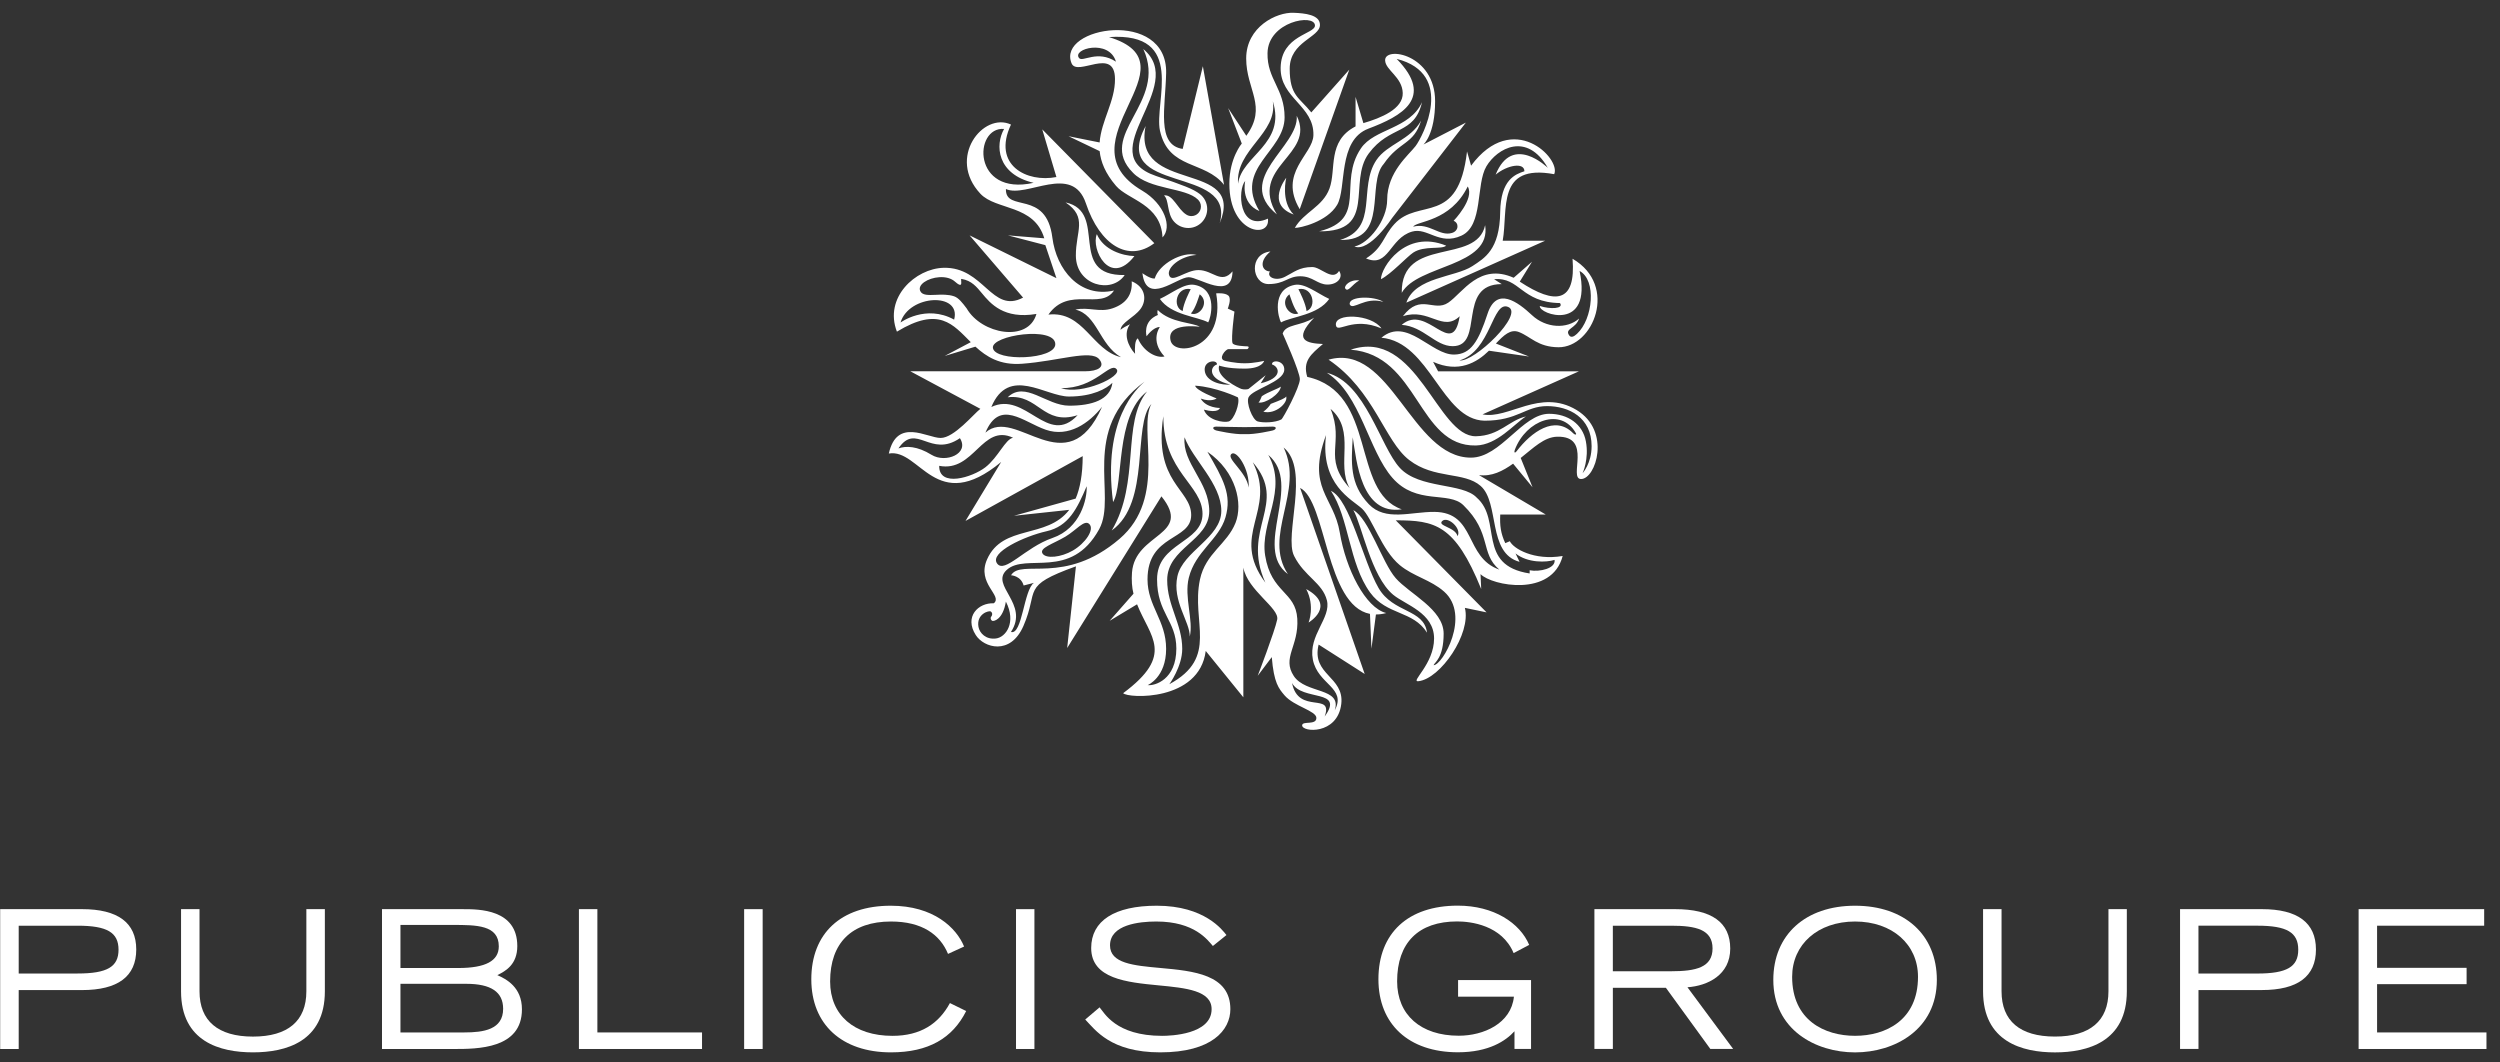 <svg width="160" height="68" viewBox="0 0 160 68" fill="none" xmlns="http://www.w3.org/2000/svg">
<rect x="0" y="0" width="160" height="68" fill="#333333" stroke="none"/>
<g clip-path="url(#clip0_3_157)">
<path d="M90.006 19.37C90.576 17.717 93.136 17.755 94.236 17.029C94.997 16.525 95.98 16.001 96.013 13.574C96.041 11.49 96.986 11.149 97.562 10.96C97.562 10.371 96.465 10.557 95.721 11.178C96.794 8.508 99.06 10.742 99.06 10.742C97.716 8.41 95.817 9.488 95.13 10.644C94.442 11.806 94.949 14.434 93.53 15.082C92.115 15.733 91.364 14.535 90.371 14.823C88.922 15.244 88.879 17.165 87.428 16.54C88.539 15.828 88.494 15.158 89.242 14.339C90.788 12.64 93.331 14.507 93.89 9.694L94.149 10.604C96.829 6.991 99.923 10.162 99.468 11.148C95.753 10.46 96.53 13.417 96.173 15.408H98.887L90.006 19.37ZM92.556 15.723C89.931 14.648 88.38 17.126 88.38 17.868C89.01 17.56 90.057 16.422 90.444 16.168C91.157 15.698 92.267 15.986 92.556 15.723ZM95.049 14.411C95.469 17.087 90.731 16.931 89.712 18.741C89.669 15.081 94.497 16.984 95.049 14.411ZM89.786 20.237C90.917 18.741 91.762 20 92.689 19.37C93.614 18.741 94.681 16.801 96.875 17.777L98.05 16.75L97.265 18.025C99.547 19.528 100.868 19.39 100.643 16.56C103.594 18.281 101.968 22.245 99.739 22.224C98.417 22.212 97.969 21.542 97.208 21.249C96.667 21.041 96.241 21.456 95.737 21.986L97.858 22.817L95.293 22.445C94.514 23.21 93.349 23.892 91.717 23.156L92.039 23.764H101.054L94.883 26.519C96.532 26.862 98.559 24.834 100.897 26.238C103.139 27.591 102.126 30.668 101.186 30.657C100.346 30.648 101.954 27.896 99.659 27.949C98.819 27.971 98.145 28.665 97.325 29.31L98.082 31.185L96.838 29.674C96.176 30.151 95.467 30.51 94.655 30.407L98.924 32.928H96.015C95.982 33.646 96.048 34.141 96.337 34.762L96.63 34.638C96.853 35.107 98.168 35.893 100.011 35.583C99.322 38.239 95.487 37.492 94.753 36.743L94.797 37.697C93.116 33.55 91.825 33.301 89.328 33.301L95.141 39.192L93.752 38.903C94.17 40.553 92.194 43.44 90.778 43.598C90.23 43.664 91.781 42.511 91.781 40.862C91.781 39.215 89.942 38.71 89.162 38.063C87.737 36.878 87.161 33.581 86.613 32.649C87.613 33.176 88.454 36.009 89.327 37.003C90.196 38 92.393 38.996 92.393 40.553C92.393 42.107 91.814 42.387 91.748 42.573C92.327 42.573 94.14 39.389 92.426 37.866C91.573 37.107 90.457 36.892 89.582 36.165C88.432 35.209 87.817 33.16 87.171 32.555C86.547 31.978 84.473 31.019 84.866 27.845C83.604 31.256 85.363 31.767 85.747 34.089C86.136 36.413 87.384 38.903 88.72 39.235C88.488 39.298 88.262 39.327 88.059 39.326L87.772 41.515L87.678 39.289C84.839 38.742 84.9 32.085 83.206 31.226L87.34 43.134L84.393 41.253C83.913 43.193 86.044 43.292 85.842 45.051C85.606 47.053 83.296 46.87 83.338 46.412C83.364 46.122 84.248 46.432 84.248 45.948C84.248 45.492 82.823 45.209 82.214 44.506C81.844 44.069 81.527 43.715 81.394 42.055L80.493 43.25C80.493 43.25 81.591 40.395 81.741 39.649C81.888 38.917 79.855 37.793 79.574 36.329V44.627L77.167 41.66C76.757 44.915 72.171 44.7 71.882 44.363C75.212 41.889 73.604 40.78 72.772 38.675L71.016 39.733L72.543 37.998C72.441 37.607 72.412 37.114 72.447 36.646C72.638 34.077 76.364 34.306 74.332 31.766L68.299 41.473L68.86 36.246C65.285 37.533 66.522 37.721 65.499 40.063C64.666 41.974 62.962 41.456 62.448 40.642C61.694 39.459 62.614 38.569 63.604 38.61C64.2 38.124 62.483 37.354 63.173 35.799C64.172 33.537 66.992 34.516 68.43 32.63L64.897 33.01L68.842 31.911C69.117 31.261 69.289 30.388 69.293 29.192L61.792 33.34L64.077 29.565C59.89 33.036 58.878 28.681 56.884 29.026C57.403 26.702 59.337 28.029 60.202 28.029C61.062 28.029 62.312 26.495 62.743 26.165L58.26 23.762H69.44C70.28 23.762 70.751 23.474 70.348 22.989C69.815 22.356 67.753 23.108 65.413 23.28C63.991 23.385 63.134 22.834 62.427 22.186L60.459 22.782L62.13 21.898C60.979 20.758 60.104 19.585 57.402 21.226C56.56 19.047 58.586 17.183 60.394 17.139C62.98 17.076 63.474 20.108 65.478 19.047L62.054 15.064L67.611 17.802L66.902 15.689L64.507 15.064L66.834 15.252C66.187 13.074 63.749 13.467 62.748 12.402C60.585 10.094 62.927 7.141 64.703 7.972C63.474 10.586 65.735 11.703 67.61 11.33L66.704 8.28L73.877 15.564C72.235 16.81 70.398 15.707 69.496 13.011C68.629 10.427 65.701 12.695 64.379 12.098C64.335 13.632 66.963 12.098 67.351 15.209C67.607 17.243 69.097 19.096 71.296 18.593C70.452 19.875 68.398 18.285 67.099 20.134C69.355 19.885 69.89 22.426 71.743 22.859C70.361 22.07 70.215 20.128 68.823 19.815C69.677 19.629 70.361 20.014 71.195 19.735C72.062 19.445 72.489 18.859 72.429 18.004C73.325 18.365 73.409 19.218 72.992 19.775C72.574 20.332 71.74 20.644 71.714 21.118C71.714 21.118 71.74 21.03 72.322 20.751C71.887 21.331 72.169 22.126 72.645 22.644C72.619 22.302 72.624 21.762 72.822 21.656C73.186 22.5 74.005 22.942 74.528 22.815C73.576 21.796 74.231 20.931 74.231 20.931C73.813 20.913 73.382 21.521 73.382 21.521C73.382 21.521 73.102 20.564 74.108 20.157C74.034 20.011 74.096 19.841 74.096 19.841C74.919 20.678 76.375 20.638 76.785 20.914C76.785 20.914 74.648 20.609 74.914 21.783C75.148 22.884 78.469 22.37 77.834 18.776C77.834 18.776 78.402 18.716 78.624 18.925C78.833 19.129 78.578 19.749 78.578 19.749L79.005 19.943C79.005 19.943 78.777 21.634 78.88 21.955C78.938 22.143 79.7 22.161 79.83 22.165C79.989 22.172 79.889 22.345 79.81 22.345C79.741 22.345 78.617 22.345 78.617 22.345C78.437 22.351 77.914 22.976 78.408 23.094C78.408 23.094 79.032 23.25 79.659 23.25C80.291 23.25 80.904 23.094 80.904 23.094C80.904 23.094 80.802 23.592 79.65 23.592C78.484 23.592 78.03 23.396 78.03 23.396C77.773 24.119 79.289 24.843 79.456 24.894C79.6 24.943 79.852 24.926 79.906 24.892C79.957 24.859 81.003 24.015 81.003 24.015L80.686 24.53C82.106 24.199 81.892 23.483 81.406 23.322C81.382 22.999 82.221 23.057 82.193 23.675C82.156 24.461 80.149 24.9 79.907 25.43C79.742 25.77 80.146 26.868 80.491 26.972C80.825 27.069 81.607 27.057 82.006 26.844C82.121 26.78 83.191 24.771 83.191 24.273C83.191 23.779 82.091 21.347 82.091 21.347C82.294 20.722 83.246 20.885 84.107 20.333C82.701 21.789 83.651 21.975 84.67 22.016C83.897 22.675 83.36 23.102 83.663 24.12C88.181 25.114 86.434 31.475 89.715 32.596C87.114 32.989 86.814 29.505 86.577 27.988C86.479 29.605 86.365 30.967 87.601 32.266C88.667 33.383 90.291 32.751 91.801 32.761C94.482 32.784 93.716 35.677 95.957 36.455C94.706 35.401 95.502 34.138 93.655 32.331C92.715 31.411 90.662 32.346 89.119 30.587C87.57 28.827 87.089 25.247 84.921 23.859C87.4 24.487 88.326 28.578 89.591 29.945C90.848 31.307 93.598 30.884 94.508 31.846C96.161 33.288 94.47 36.176 97.898 36.702V36.497C98.544 36.622 99.578 36.374 99.492 35.833C98.973 36.001 97.767 36.041 96.994 35.419L97.252 35.958C95.179 35.402 95.991 32.182 94.76 31.099C93.706 30.173 91.796 30.68 90.194 29.446C88.605 28.228 87.961 25.006 85.028 23.019C89.012 21.89 90.326 29.289 94.14 29.289C96.046 29.289 97.426 26.483 99.139 26.483C100.356 26.483 101.291 27.149 101.495 28.242C101.712 29.383 101.284 30.285 101.284 30.285C101.284 30.285 101.863 29.664 101.863 28.554C101.863 26.719 100.41 25.991 99.01 25.991C97.621 25.991 97.147 26.925 95.01 26.925C92.263 26.863 91.531 21.904 88.411 21.614C90.037 20.251 91.597 22.718 93.07 22.692C94.138 22.674 94.621 21.851 95.204 20.078C95.785 18.305 97.146 19.331 98.048 20.172C98.947 21.011 100.284 21.071 101.061 20.388C100.857 21.034 100.136 21.024 100.416 21.448C100.54 21.638 100.729 21.549 100.926 21.366C101.951 20.421 102.194 17.929 101.093 17.341C101.934 21.291 98.455 20.112 98.549 19.582C99.196 19.8 100.099 19.768 99.84 19.396C97.352 19.362 97.267 17.714 95.622 17.87L96.11 18.183C93.199 18.183 95.044 22.155 92.973 22.155C91.853 22.155 91.119 20.894 89.709 20.791C91.333 19.373 92.963 23.073 93.42 20.24C92.319 21.287 91.466 19.685 89.786 20.237ZM81.147 13.992C79.279 14.845 79.187 12.15 79.695 11.577C79.695 11.577 79.357 12.995 80.602 13.507C78.939 10.752 82.214 9.707 82.214 7.507C82.214 5.677 81.088 5.078 81.121 3.399C81.153 1.377 84.126 0.847 84.158 1.627C84.176 2.186 81.993 2.249 81.961 4.333C81.924 6.294 84.112 6.761 84.058 8.658C84.024 9.904 81.793 11.054 83.182 13.387L86.355 4.456L83.924 7.194C83.149 6.227 82.541 6.135 82.541 4.397C82.541 2.652 84.477 2.404 84.477 1.593C84.477 0.939 83.505 0.846 82.798 0.819C81.7 0.767 79.756 1.717 79.756 3.741C79.756 5.763 81.134 6.791 79.764 8.691L78.601 6.916L79.474 9.187C79.474 9.187 78.679 10.111 78.679 11.761C78.679 14.997 81.325 15.296 81.147 13.992ZM81.459 6.476C82.326 9.214 79.475 9.946 79.236 11.754C79.066 9.568 81.798 8.529 81.459 6.476ZM82.798 13.73C81.945 12.89 82.319 11.38 82.319 11.38C82.319 11.38 80.971 13.072 82.798 13.73ZM86.384 19.48C86.576 19.899 87.358 18.96 88.534 19.321C87.971 18.934 86.286 18.936 86.384 19.48ZM85.085 12.069C84.652 13.241 83.45 13.572 82.868 14.584C83.184 14.602 84.93 14.202 85.576 13.112C86.201 12.056 85.586 8.984 87.585 8.231C89.669 7.445 91.856 6.284 89.387 3.769C93.172 4.728 91.046 8.762 90.595 9.351C90.171 9.907 88.779 11.009 88.779 12.785C88.779 14.096 87.599 15.593 86.683 15.775C87.648 16.17 89.099 13.947 89.099 13.947L93.815 7.847L91.101 9.249C91.101 9.249 91.847 8.609 91.847 6.48C91.847 3.468 88.609 2.93 88.648 3.866C88.669 4.49 89.746 4.929 89.775 5.952C89.808 6.972 88.379 7.554 87.256 7.88L86.756 6.2V8.089C84.923 9.035 85.541 10.837 85.085 12.069ZM88.562 10.488C89.556 9.026 90.476 9.276 90.95 7.718C90.278 8.961 88.781 9.216 88.093 10.239C86.892 12.024 88.281 14.609 85.763 15.356C88.937 15.434 87.413 11.761 88.562 10.488ZM90.445 14.507C91.482 14.241 92.119 15.149 92.924 14.909C93.371 14.777 93.384 14.266 93.031 14.133C93.031 14.133 94.394 12.718 93.935 11.935C92.814 14.216 90.658 14.133 90.445 14.507ZM86.094 18.459C86.272 18.747 86.522 18.203 86.994 17.948C86.382 17.866 86.005 18.306 86.094 18.459ZM94.462 28.511C95.819 28.478 96.894 27.142 97.66 26.652C96.558 26.908 95.98 27.887 94.462 27.92C91.974 27.971 90.68 20.949 86.447 22.38C90.81 22.722 90.715 28.595 94.462 28.511ZM85.5 20.819C85.591 21.368 86.563 20.221 88.416 21.021C87.781 20.096 85.367 20.008 85.5 20.819ZM81.72 13.722C79.857 10.653 84.24 9.946 82.991 7.411C83.151 9.394 78.941 11.442 81.72 13.722ZM71.982 17.603C68.23 17.666 70.986 13.56 68.195 12.954C69.632 13.924 68.842 14.796 68.855 16.371C68.87 18.262 71.138 18.839 71.982 17.603ZM72.603 16.389C71.847 16.369 70.632 16.007 70.198 14.986C69.803 15.915 71.021 18.421 72.603 16.389ZM88.225 37.628C87.212 35.868 86.41 31.975 85.179 31.414C86.338 33.144 86.332 36.055 87.687 37.922C88.761 39.391 90.432 39.065 91.329 40.49C91.138 38.957 89.161 39.252 88.225 37.628ZM81.973 24.744C81.737 24.909 81.191 25.066 80.757 25.357C80.717 25.429 80.634 25.698 80.54 25.759C80.981 25.852 81.932 25.213 81.973 24.744ZM93.399 23.07C94.375 23.189 97.555 20.089 96.528 19.647C95.5 19.203 95.437 22.47 93.399 23.07ZM66.15 11.701C63.792 11.146 63.674 9.276 64.263 8.251C62.3 8.095 62.199 12.582 66.15 11.701ZM57.632 20.642C57.632 20.642 59.245 19.454 61.065 20.456C61.542 18.69 58.178 18.839 57.632 20.642ZM66.332 20.092C64.246 20.446 63.389 19.43 62.836 18.76C62.5 18.358 62.188 17.96 61.539 17.851C61.5 17.845 61.511 17.9 61.516 17.969C61.524 18.059 61.536 18.195 61.479 18.224C61.438 18.245 61.342 18.226 61.117 18.023C60.884 17.813 60.526 17.713 60.112 17.741C59.752 17.763 59.391 17.884 59.141 18.061C58.901 18.235 58.813 18.434 58.893 18.62C59.018 18.907 59.418 18.89 59.884 18.87C60.257 18.851 60.682 18.836 61.059 18.962C61.352 19.062 61.592 19.376 61.867 19.739C62.818 21.39 65.806 21.942 66.332 20.092ZM67.539 22.018C67.505 20.855 63.434 21.456 63.546 22.266C63.668 23.162 67.57 23.031 67.539 22.018ZM67.904 24.84C69.213 25.304 71.882 24.093 71.458 23.623C71.025 23.146 70.095 24.872 67.904 24.84ZM63.445 26.048C65.65 24.997 67.051 28.631 68.968 26.572C66.751 27.267 66.463 25.195 64.493 25.425C65.612 24.345 66.963 25.964 68.429 25.964C69.892 25.964 71.06 25.588 71.195 24.499C70.814 24.88 69.921 25.378 68.418 25.378C66.909 25.379 64.558 23.385 63.445 26.048ZM59.614 29.106C60.513 29.663 62.064 29.04 61.435 28.043C59.534 29.342 58.644 27.007 57.499 28.699C57.976 28.524 58.706 28.544 59.614 29.106ZM64.836 28.016C62.854 27.084 62.343 30.246 60.109 29.813C60.086 31.215 62.226 30.555 63.066 29.905C63.89 29.261 64.336 28.109 64.836 28.016ZM70.534 26.035C69.702 27.085 68.392 28.009 66.933 27.505C65.476 27.001 63.982 25.51 63.066 27.69C65.005 25.944 68.269 31.125 70.534 26.035ZM69.718 33.541C69.405 33.22 68.878 33.937 68.184 34.346C67.401 34.81 66.477 35.074 66.729 35.436C66.957 35.768 67.901 35.676 68.664 35.234C69.458 34.773 70.064 33.892 69.718 33.541ZM63.812 36.06C64.294 36.742 65.601 35.034 67.355 34.432C69.164 33.811 69.584 31.919 69.547 31.119C68.931 32.565 68.388 33.683 66.982 33.999C65.574 34.315 63.312 35.358 63.812 36.06ZM64.376 38.502C64.186 39.672 63.589 39.78 63.498 39.732C63.41 39.682 63.368 39.552 63.437 39.467C63.519 39.37 63.531 39.235 63.418 39.14C63.306 39.047 62.472 39.294 62.622 40.122C62.698 40.527 63.104 40.944 63.737 40.863C64.37 40.789 65.064 39.844 64.376 38.502ZM73.691 25.852C72.453 27.185 73.674 32.148 71.15 33.952C73.001 30.85 71.763 27.063 73.414 25.052C71.339 26.63 71.941 30.982 71.236 32.134C70.545 26.81 72.773 24.861 73.254 24.423C69.066 27.518 71.527 31.709 70.35 33.863C68.534 37.174 65.662 35.351 64.43 36.475C63.338 37.472 65.897 38.636 64.701 40.446C65.428 40.662 65.524 37.731 66.174 37.302L65.512 37.472C65.338 36.843 64.707 36.817 64.707 36.817C65.348 35.732 68.127 37.497 71.645 34.492C74.755 31.835 72.806 27.447 73.691 25.852ZM77.851 27.303C77.681 27.303 77.65 27.358 77.646 27.389C77.636 27.451 77.728 27.521 77.845 27.552C77.857 27.554 78.986 27.822 79.654 27.786C80.318 27.821 81.435 27.554 81.447 27.552C81.576 27.521 81.656 27.45 81.649 27.389C81.644 27.358 81.614 27.303 81.444 27.303C81.411 27.303 80.261 27.337 79.654 27.337C79.042 27.338 77.883 27.303 77.851 27.303ZM77.099 23.676C77.134 24.462 78.279 24.672 78.741 24.609C77.314 24.284 77.398 23.485 77.886 23.324C77.908 23.001 77.07 23.059 77.099 23.676ZM76.489 24.683C76.529 24.99 77.864 25.5 77.864 25.5C77.864 25.5 77.533 25.755 76.845 25.509C77.197 26.12 78.075 26.109 78.075 26.109C78.075 26.109 78.009 26.473 77.049 26.218C77.286 26.9 78.306 27.07 78.64 26.973C78.986 26.869 79.38 25.771 79.224 25.431C79.224 25.431 77.826 24.762 76.489 24.683ZM75.286 41.508C75.286 39.719 74.052 39.247 74.052 37.082C74.052 34.72 76.961 34.759 76.961 32.889C76.961 31.019 74.452 30.234 74.452 26.638C73.806 30.863 76.236 31.302 76.236 32.962C76.236 34.62 73.441 34.167 73.441 37.082C73.441 38.795 74.632 39.699 74.632 41.527C74.632 43.357 73.452 43.847 73.452 43.847C73.9 43.906 75.286 43.499 75.286 41.508ZM77.273 28.911C78.285 30.654 78.851 31.664 78.431 33.108C78.009 34.549 76.503 35.277 76.082 36.983C75.776 38.218 76.394 39.708 76.144 40.743C76.169 39.805 75.01 38.485 75.353 36.885C75.697 35.285 78.164 34.424 78.164 32.694C78.164 30.963 76.324 29.387 75.812 27.985C75.652 29.665 77.392 30.825 77.392 32.714C77.392 34.604 74.7 35.055 74.7 37.123C74.7 38.775 75.663 39.93 75.663 41.529C75.663 42.661 74.838 43.789 74.838 43.789C78.033 42.058 76.217 39.833 76.797 37.089C77.159 35.394 78.524 34.845 79.075 33.458C79.55 32.248 79.14 30.193 77.273 28.911ZM79.914 31.204C79.99 30.023 79.124 28.752 78.802 29.059C78.482 29.368 79.769 30.181 79.914 31.204ZM80.985 37.289C79.396 33.814 82.484 32.255 80.179 29.584C81.757 32.713 78.669 34.18 80.985 37.289ZM82.691 43.713C83.092 45.768 85.363 44.252 84.777 45.858C86.085 44.065 83.327 44.901 82.691 43.713ZM82.826 35.587C82.151 34.268 83.87 30.049 82.151 28.64C83.503 31.424 80.784 34.275 82.426 36.742C80.15 35.062 83.425 31.02 81.171 29.114C82.447 31.386 80.63 33.432 80.969 35.55C81.353 37.96 82.922 37.84 83.027 39.601C83.131 41.366 82.03 42.087 82.803 43.265C83.565 44.422 85.905 43.983 85.422 45.465C86.206 44.009 84.334 43.821 84.022 42.21C83.722 40.653 85.206 39.549 84.922 38.421C84.634 37.291 83.488 36.906 82.826 35.587ZM86.378 31.237C85.486 29.708 86.809 27.583 85.156 26.168C86.072 28.396 84.601 29.244 86.378 31.237ZM92.307 33.341C91.952 33.666 93.161 33.736 93.281 34.316C93.574 33.835 92.662 33.018 92.307 33.341ZM100.858 27.727C99.925 26.049 97.666 26.875 96.947 28.793C96.893 28.939 96.931 29.047 97.069 28.871C98.001 27.654 99.504 26.546 100.669 27.714C100.831 27.874 100.906 27.81 100.858 27.727ZM82.315 25.371C82.269 25.482 81.968 25.603 81.327 25.849C81.242 25.994 81.044 26.223 80.853 26.347C81.61 26.553 82.452 25.787 82.315 25.371ZM83.75 39.842C83.75 39.842 85.556 38.769 83.596 37.7C84.172 38.789 83.75 39.842 83.75 39.842ZM81.181 18.18C82.243 18.18 82.41 17.681 83.215 17.681C84.023 17.681 84.314 18.212 84.963 18.212C85.602 18.212 85.991 17.744 85.701 17.339C85.282 18.025 84.543 17.09 83.986 17.09C83.146 17.09 82.79 17.439 82.242 17.713C81.633 18.025 81.045 17.726 81.275 17.371C80.806 17.363 80.498 16.78 81.307 16.094C79.89 16.251 80.111 18.18 81.181 18.18ZM76.249 13.83C76.128 13.83 76.014 13.793 75.915 13.728C75.357 13.376 75.059 12.408 74.492 12.509C74.827 12.766 74.671 13.677 75.14 14.186C75.363 14.435 75.689 14.592 76.051 14.592C76.716 14.592 77.261 14.049 77.261 13.379C77.261 12.988 77.077 12.64 76.789 12.419C76.358 12.088 75.754 11.864 73.983 11.261C69.754 9.825 76.081 5.541 73.171 3.139C74.768 6.592 70.091 8.64 72.518 11.063C73.581 12.158 75.873 11.989 76.668 12.773C76.783 12.885 76.859 13.044 76.859 13.216C76.861 13.555 76.589 13.83 76.249 13.83ZM76.702 17.285C75.902 17.275 74.974 18.171 74.818 17.594C74.681 17.144 75.5 16.394 76.579 16.317C75.671 16.066 74.17 16.903 73.902 17.827C73.615 17.857 73.115 17.484 73.115 17.484C73.361 19.593 75.325 17.74 76.077 17.74C76.739 17.74 78.843 19.262 78.882 17.367C78.156 18.228 77.629 17.285 76.702 17.285ZM70.376 9.118C70.479 7.719 71.373 6.48 71.359 5.05C71.345 2.953 68.945 4.938 68.58 4.052C67.618 1.713 74.723 0.528 74.633 4.677C74.588 6.865 73.991 9.28 75.692 9.531L76.983 4.237L78.339 11.831C77.104 10.266 74.795 10.87 74.239 8.369C73.839 6.553 75.968 2.033 70.974 2.373C76.757 4.139 67.747 9.06 73.105 12.204C74.537 13.054 75.035 14.55 74.4 15.194C74.31 13.064 72.193 12.798 71.423 11.893C70.73 11.081 70.449 10.355 70.377 9.672L68.385 8.718L70.376 9.118ZM71.421 3.947C70.983 2.468 68.576 3.126 69.063 3.717C69.291 3.995 70.236 3.171 71.421 3.947ZM73.32 8.064C70.964 12.522 79.124 10.495 78.06 14.288C79.769 10.187 72.429 12.47 73.32 8.064ZM77.326 20.632C76.644 20.259 74.959 20.174 74.232 19.131C75.003 18.775 75.796 18.099 76.468 18.235C77.982 18.538 77.474 20.399 77.326 20.632ZM76.206 18.506C75.291 18.315 74.999 19.644 75.691 19.908C75.732 19.424 76.152 18.613 76.206 18.506ZM76.781 18.835C76.732 18.955 76.523 19.739 76.216 20.064C76.781 20.284 77.445 19.345 76.781 18.835ZM82.845 18.235C83.506 18.099 84.301 18.775 85.071 19.131C84.347 20.174 82.661 20.259 81.989 20.632C81.829 20.399 81.321 18.538 82.845 18.235ZM83.619 19.909C84.307 19.644 84.015 18.315 83.098 18.507C83.151 18.613 83.571 19.424 83.619 19.909ZM83.088 20.064C82.788 19.739 82.574 18.955 82.522 18.835C81.858 19.345 82.521 20.284 83.088 20.064ZM91.01 6.539C90.22 8.271 87.958 8.222 87.099 9.496C85.593 11.727 87.585 14.017 84.432 14.804C88.17 14.845 86.236 11.658 87.599 9.823C88.962 7.984 90.511 8.664 91.01 6.539Z" fill="white"/>
<path d="M5.246 58.185H0.011V67.135H1.197V63.365H5.246C7.548 63.365 8.72 62.492 8.72 60.767C8.72 59.056 7.548 58.185 5.246 58.185ZM4.969 62.304H1.197V59.245H4.969C6.853 59.245 7.586 59.676 7.586 60.782C7.586 61.88 6.853 62.304 4.969 62.304Z" fill="white"/>
<path d="M19.607 58.185V63.445C19.607 65.339 18.426 66.342 16.19 66.342C13.953 66.342 12.769 65.338 12.769 63.445V58.185H11.587V63.445C11.587 66.674 14.088 67.351 16.19 67.351C18.289 67.351 20.791 66.673 20.791 63.445V58.185H19.607Z" fill="white"/>
<path d="M31.829 62.408C32.373 62.143 33.107 61.722 33.107 60.55C33.107 58.186 30.66 58.186 29.619 58.186H24.448V67.136H29.024C30.555 67.136 33.404 67.136 33.404 64.599C33.404 63.178 32.405 62.662 31.829 62.408ZM25.629 59.196H28.964C30.487 59.196 31.923 59.196 31.923 60.565C31.923 61.499 31.073 61.953 29.328 61.953H25.629V59.196ZM29.716 66.076H25.629V62.964H29.842C31.427 62.964 32.201 63.487 32.201 64.562C32.201 65.896 30.946 66.076 29.716 66.076Z" fill="white"/>
<path d="M37.051 58.185V67.135H44.93V66.076H38.232V58.185H37.051Z" fill="white"/>
<path d="M48.81 58.186H47.625V67.135H48.81V58.186Z" fill="white"/>
<path d="M51.924 62.677C51.924 65.559 53.876 67.351 57.022 67.351C59.421 67.351 60.963 66.446 61.836 64.706L60.795 64.196C60.084 65.512 58.922 66.294 57.118 66.294C54.656 66.294 53.128 64.959 53.128 62.814C53.128 60.339 54.513 58.977 57.022 58.977C59.012 58.977 60.163 59.808 60.673 61.05L61.702 60.579C61.209 59.377 59.754 57.966 57.01 57.966C53.82 57.966 51.924 59.73 51.924 62.677Z" fill="white"/>
<path d="M66.203 58.186H65.025V67.135H66.203V58.186Z" fill="white"/>
<path d="M69.836 60.673C69.836 62.647 72.128 62.868 74.149 63.063C75.897 63.231 77.543 63.39 77.543 64.586C77.543 66.21 74.91 66.294 74.376 66.294C71.381 66.294 70.667 64.795 70.372 64.47L69.455 65.249C70.092 65.905 71.067 67.351 74.257 67.351C77.566 67.351 78.743 65.923 78.743 64.586C78.743 62.361 76.374 62.143 74.28 61.952C72.537 61.794 71.041 61.657 71.041 60.502C71.041 59.176 72.903 58.977 74.008 58.977C76.461 58.977 77.29 60.167 77.624 60.543L78.493 59.844C78.242 59.528 77.098 57.966 74.032 57.966C71.328 57.966 69.836 58.929 69.836 60.673Z" fill="white"/>
<path d="M88.219 62.671C88.219 65.554 90.164 67.346 93.311 67.346C95.293 67.346 96.374 66.609 96.927 66V67.132H97.987V62.724H93.317V63.785H96.891C96.716 65.507 94.946 66.286 93.36 66.286C90.928 66.286 89.416 64.953 89.416 62.806C89.416 60.332 90.783 58.972 93.258 58.972C94.118 58.972 96.119 59.201 96.872 60.999L97.868 60.473C97.273 59.065 95.604 57.961 93.3 57.961C90.114 57.961 88.219 59.72 88.219 62.671Z" fill="white"/>
<path d="M107.997 63.185C109.282 63.093 110.735 62.406 110.735 60.707C110.735 59.034 109.547 58.185 107.205 58.185H102.042V67.132H103.223V63.219H106.617L109.461 67.132H110.922L107.997 63.185ZM103.222 62.16V59.245H106.958C108.546 59.245 109.603 59.492 109.603 60.698C109.603 61.912 108.546 62.16 106.958 62.16H103.222Z" fill="white"/>
<path d="M118.724 57.966C115.543 57.966 113.492 59.829 113.492 62.714C113.492 65.9 116.201 67.353 118.724 67.353C121.243 67.353 123.958 65.9 123.958 62.714C123.959 59.83 121.902 57.966 118.724 57.966ZM118.724 66.292C116.777 66.292 114.697 65.301 114.697 62.518C114.697 60.432 116.35 58.977 118.724 58.977C121.094 58.977 122.752 60.432 122.752 62.518C122.753 65.3 120.674 66.292 118.724 66.292Z" fill="white"/>
<path d="M134.941 58.185V63.443C134.941 65.339 133.756 66.34 131.516 66.34C129.278 66.34 128.099 65.339 128.099 63.443V58.185H126.916V63.443C126.916 66.672 129.422 67.353 131.516 67.353C133.616 67.353 136.117 66.671 136.117 63.443V58.185H134.941Z" fill="white"/>
<path d="M144.757 58.185H139.523V67.132H140.703V63.363H144.758C147.057 63.363 148.221 62.49 148.221 60.767C148.219 59.055 147.055 58.185 144.757 58.185ZM144.472 62.306H140.701V59.244H144.472C146.357 59.244 147.088 59.674 147.088 60.781C147.089 61.878 146.357 62.306 144.472 62.306Z" fill="white"/>
<path d="M150.951 58.185V67.135H159.134V66.076H152.133V62.986H157.862V61.941H152.133V59.245H158.987V58.185H150.951Z" fill="white"/>
</g>
<defs>
<clipPath id="clip0_3_157">
<rect width="160" height="68" fill="white"/>
</clipPath>
</defs>
</svg>

